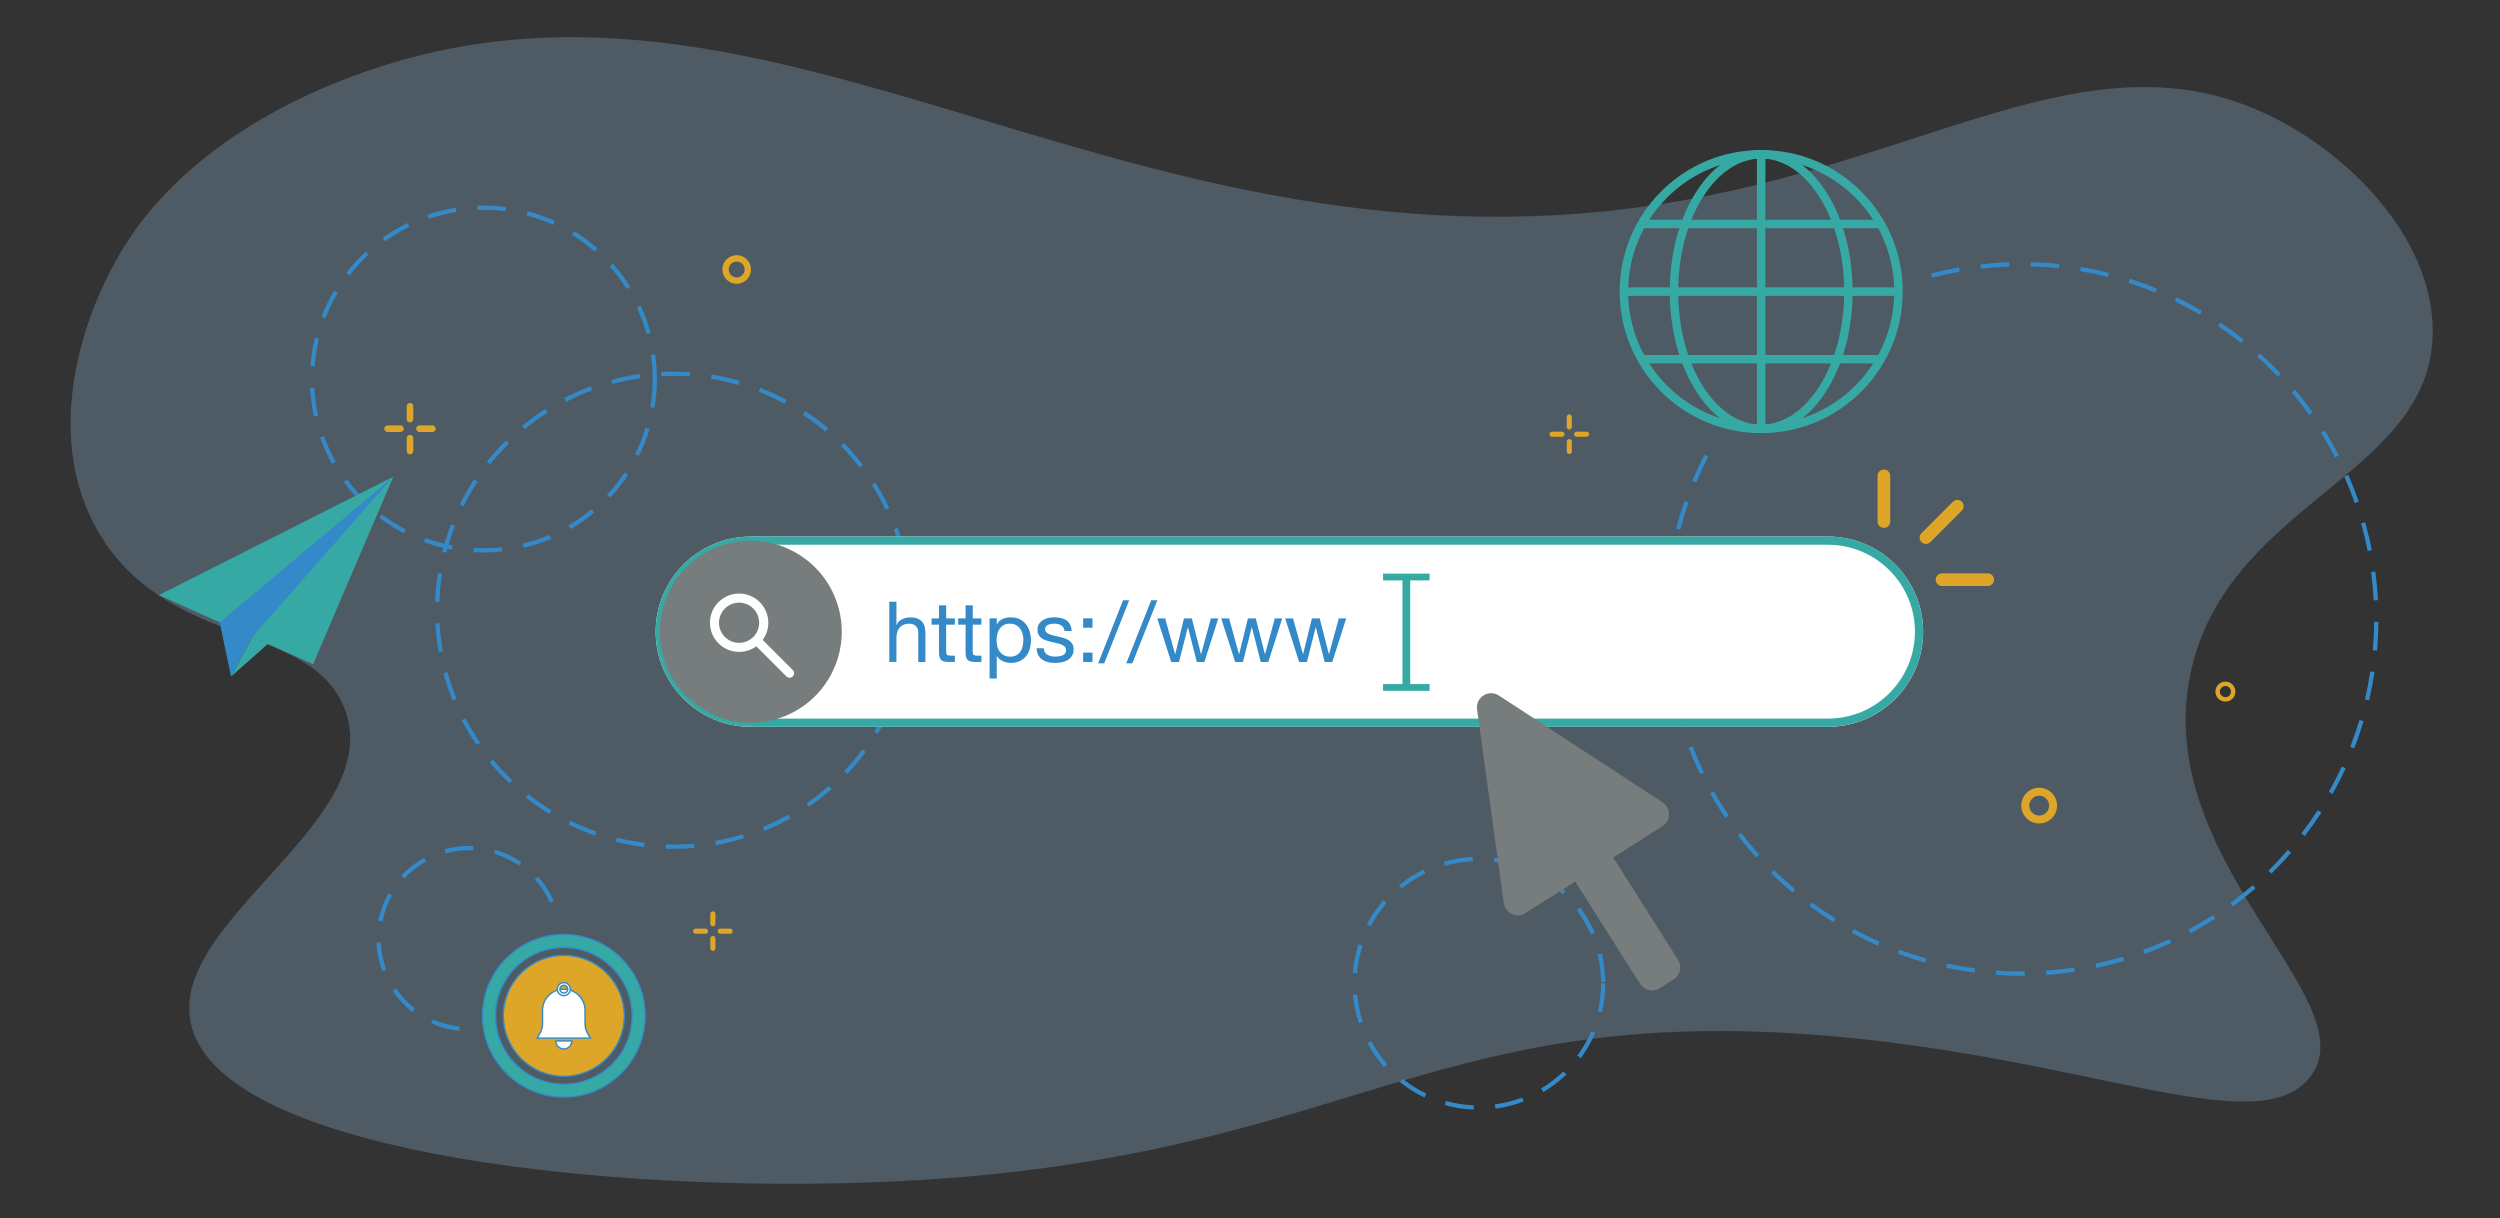 <?xml version="1.0" encoding="UTF-8"?>
<svg width="673px" height="328px" viewBox="0 0 673 328" version="1.1" xmlns="http://www.w3.org/2000/svg" xmlns:xlink="http://www.w3.org/1999/xlink">
    <rect x="0" y="0" width="673" height="328" fill="#333333" stroke="none"/>
    <title>Artboard Copy 4</title>
    <g id="Artboard-Copy-4" stroke="none" stroke-width="1" fill="none" fill-rule="evenodd">
        <g id="Domains" transform="translate(19, 10)" fill-rule="nonzero">
            <g id="Group" opacity="0.25" fill="#9FCEF7">
                <path d="M590.522,20.429 C546.182,0.009 504.922,29.509 442.172,42.399 C286.912,74.309 190.672,-34.561 73.182,11.569 C35.542,26.349 20.272,47.389 15.592,54.549 C2.252,74.949 -8.138,109.399 8.852,135.419 C27.892,164.579 64.842,157.949 73.712,180.679 C85.652,211.269 24.672,238.429 32.652,266.639 C41.972,299.569 138.642,310.459 210.982,308.439 C340.742,304.809 360.422,260.539 468.842,268.509 C541.382,273.839 588.362,297.759 602.682,280.189 C619.602,259.429 558.122,221.019 571.222,168.999 C582.452,124.379 636.532,117.479 635.887,78.489 C635.472,53.629 613.052,30.789 590.522,20.419 L590.522,20.429 Z" id="Path"></path>
            </g>
            <path d="M525.232,252.669 C524.592,252.669 523.952,252.669 523.312,252.649 C521.652,252.619 519.982,252.539 518.322,252.429 L518.402,251.279 C520.032,251.399 521.692,251.469 523.332,251.499 C524.242,251.519 525.152,251.519 526.062,251.509 L526.062,252.669 C525.792,252.669 525.512,252.669 525.222,252.669 L525.232,252.669 Z M531.892,252.439 L531.812,251.289 C534.352,251.119 536.912,250.839 539.422,250.459 L539.592,251.599 C537.052,251.979 534.452,252.269 531.892,252.439 L531.892,252.439 Z M512.552,251.839 C510.002,251.499 507.432,251.059 504.912,250.519 L505.152,249.389 C507.642,249.919 510.172,250.359 512.702,250.689 L512.552,251.839 Z M545.322,250.559 L545.082,249.429 C547.572,248.899 550.062,248.259 552.502,247.529 L552.832,248.639 C550.372,249.379 547.842,250.029 545.322,250.559 L545.322,250.559 Z M499.272,249.129 C496.792,248.439 494.312,247.629 491.892,246.739 L492.292,245.659 C494.682,246.539 497.132,247.329 499.582,248.019 L499.272,249.129 L499.272,249.129 Z M558.342,246.799 L557.942,245.709 C560.322,244.829 562.702,243.849 565.012,242.779 L565.502,243.829 C563.162,244.909 560.762,245.909 558.342,246.799 L558.342,246.799 Z M486.492,244.559 C484.132,243.519 481.792,242.369 479.522,241.149 L480.072,240.129 C482.312,241.339 484.622,242.479 486.952,243.499 L486.482,244.559 L486.492,244.559 Z M570.692,241.239 L570.142,240.219 C572.382,239.009 574.592,237.699 576.732,236.319 L577.362,237.289 C575.202,238.689 572.962,240.019 570.692,241.239 L570.692,241.239 Z M474.492,238.229 C472.312,236.869 470.152,235.399 468.082,233.869 L468.772,232.939 C470.822,234.449 472.952,235.899 475.112,237.249 L474.502,238.229 L474.492,238.229 Z M582.142,233.989 L581.452,233.059 C583.502,231.549 585.512,229.939 587.432,228.269 L588.192,229.139 C586.252,230.829 584.212,232.459 582.142,233.979 L582.142,233.989 Z M463.512,230.269 C461.542,228.619 459.612,226.859 457.772,225.049 L458.582,224.229 C460.392,226.019 462.302,227.749 464.252,229.379 L463.512,230.269 Z M592.462,225.199 L591.652,224.369 C593.472,222.589 595.232,220.709 596.902,218.789 L597.772,219.549 C596.082,221.489 594.302,223.389 592.462,225.199 L592.462,225.199 Z M453.752,220.849 C452.032,218.939 450.362,216.929 448.802,214.889 L449.722,214.189 C451.262,216.209 452.912,218.189 454.612,220.079 L453.752,220.849 Z M601.452,215.049 L600.532,214.349 C602.082,212.329 603.572,210.219 604.952,208.089 L605.922,208.719 C604.522,210.879 603.022,213.009 601.452,215.059 L601.452,215.049 Z M445.412,210.159 C443.972,208.019 442.602,205.799 441.352,203.559 L442.362,202.989 C443.602,205.199 444.952,207.399 446.372,209.509 L445.412,210.159 L445.412,210.159 Z M608.932,203.739 L607.922,203.169 C609.172,200.949 610.342,198.659 611.412,196.349 L612.462,196.829 C611.382,199.169 610.192,201.489 608.932,203.729 L608.932,203.739 Z M438.662,198.419 C437.542,196.099 436.502,193.709 435.572,191.319 L436.652,190.899 C437.572,193.269 438.602,195.629 439.702,197.919 L438.662,198.419 Z M614.752,191.479 L613.672,191.059 C614.592,188.689 615.432,186.249 616.162,183.819 L617.272,184.149 C616.532,186.619 615.692,189.079 614.752,191.479 Z M433.642,185.839 C432.862,183.389 432.172,180.879 431.582,178.369 L432.712,178.109 C433.292,180.589 433.972,183.069 434.742,185.489 L433.642,185.839 L433.642,185.839 Z M618.762,178.529 L617.632,178.269 C618.212,175.799 618.692,173.269 619.072,170.749 L620.212,170.919 C619.832,173.469 619.342,176.029 618.762,178.529 Z M430.442,172.669 C430.012,170.129 429.682,167.549 429.462,164.979 L430.612,164.879 C430.832,167.409 431.152,169.969 431.582,172.479 L430.442,172.669 Z M620.902,165.139 L619.752,165.039 C619.942,162.869 620.062,160.649 620.102,158.459 C620.102,158.099 620.112,157.749 620.122,157.389 L621.282,157.389 C621.282,157.759 621.282,158.119 621.262,158.479 C621.222,160.699 621.102,162.939 620.902,165.139 Z M429.142,159.169 C429.122,158.329 429.112,157.479 429.112,156.629 C429.112,155.989 429.112,155.349 429.132,154.719 C429.152,153.619 429.192,152.509 429.252,151.419 L430.402,151.479 C430.342,152.559 430.302,153.659 430.282,154.739 C430.272,155.369 430.262,155.999 430.262,156.629 C430.262,157.459 430.272,158.309 430.292,159.139 L429.132,159.169 L429.142,159.169 Z M619.992,151.639 C619.862,149.099 619.622,146.529 619.292,144.009 L620.442,143.859 C620.782,146.409 621.022,148.999 621.152,151.579 L620.002,151.639 L619.992,151.639 Z M430.882,145.749 L429.732,145.619 C430.022,143.059 430.422,140.479 430.922,137.959 L432.052,138.179 C431.562,140.669 431.172,143.219 430.882,145.749 Z M618.372,138.349 C617.882,135.849 617.292,133.339 616.602,130.899 L617.712,130.589 C618.402,133.059 619.012,135.599 619.502,138.129 L618.362,138.349 L618.372,138.349 Z M433.332,132.579 L432.212,132.289 C432.862,129.799 433.622,127.299 434.472,124.869 L435.562,125.249 C434.722,127.649 433.972,130.119 433.332,132.579 L433.332,132.579 Z M614.882,125.419 C614.052,123.019 613.102,120.629 612.082,118.299 L613.142,117.829 C614.182,120.179 615.132,122.609 615.982,125.039 L614.892,125.419 L614.882,125.419 Z M437.622,119.889 L436.552,119.439 C437.552,117.069 438.652,114.699 439.842,112.419 L440.872,112.949 C439.702,115.209 438.612,117.539 437.622,119.889 Z M609.592,113.129 C608.422,110.869 607.152,108.629 605.812,106.469 L606.792,105.859 C608.152,108.039 609.442,110.309 610.622,112.599 L609.592,113.129 L609.592,113.129 Z M602.622,101.699 C601.152,99.629 599.572,97.589 597.942,95.639 L598.832,94.899 C600.482,96.869 602.082,98.939 603.572,101.029 L602.632,101.699 L602.622,101.699 Z M594.122,91.349 C592.372,89.499 590.532,87.699 588.632,85.999 L589.402,85.139 C591.312,86.859 593.182,88.679 594.952,90.549 L594.112,91.349 L594.122,91.349 Z M584.252,82.289 C582.262,80.709 580.182,79.179 578.072,77.759 L578.722,76.799 C580.862,78.239 582.962,79.779 584.982,81.379 L584.262,82.279 L584.252,82.289 Z M573.202,74.699 C571.002,73.409 568.732,72.199 566.442,71.089 L566.942,70.049 C569.262,71.169 571.562,72.399 573.782,73.699 L573.192,74.699 L573.202,74.699 Z M561.192,68.749 C558.832,67.779 556.412,66.899 553.992,66.129 L554.342,65.029 C556.792,65.809 559.252,66.699 561.632,67.679 L561.192,68.749 L561.192,68.749 Z M501.082,64.769 L500.792,63.649 C503.282,62.999 505.832,62.439 508.362,61.989 L508.562,63.129 C506.052,63.569 503.542,64.119 501.082,64.769 L501.082,64.769 Z M548.462,64.559 C546.002,63.939 543.472,63.409 540.962,62.989 L541.152,61.849 C543.692,62.269 546.242,62.809 548.742,63.439 L548.462,64.559 L548.462,64.559 Z M514.252,62.309 L514.122,61.159 C516.672,60.869 519.282,60.669 521.852,60.589 L521.892,61.749 C519.342,61.839 516.772,62.029 514.252,62.319 L514.252,62.309 Z M535.282,62.219 C532.762,61.949 530.192,61.789 527.642,61.719 L527.672,60.559 C530.252,60.629 532.852,60.799 535.402,61.069 L535.282,62.219 L535.282,62.219 Z" id="Shape" fill="#348AC8"></path>
            <path d="M377.702,288.709 C375.082,288.599 372.482,288.199 369.972,287.499 L370.282,286.389 C372.702,287.059 375.222,287.459 377.752,287.559 L377.702,288.719 L377.702,288.709 Z M383.572,288.449 L383.422,287.299 C385.932,286.969 388.392,286.349 390.752,285.459 L391.162,286.539 C388.722,287.459 386.172,288.109 383.572,288.449 L383.572,288.449 Z M364.472,285.449 C362.122,284.329 359.892,282.929 357.842,281.289 L358.562,280.389 C360.542,281.969 362.692,283.319 364.962,284.409 L364.462,285.449 L364.472,285.449 Z M396.452,283.999 L395.862,283.009 C398.032,281.719 400.052,280.179 401.872,278.429 L402.672,279.259 C400.782,281.069 398.692,282.659 396.442,283.999 L396.452,283.999 Z M353.592,277.249 C351.862,275.289 350.352,273.129 349.112,270.839 L350.132,270.289 C351.332,272.509 352.782,274.589 354.462,276.489 L353.592,277.259 L353.592,277.249 Z M406.552,274.849 L405.622,274.159 C407.122,272.119 408.382,269.909 409.372,267.599 L410.432,268.049 C409.412,270.449 408.102,272.739 406.552,274.839 L406.552,274.849 Z M346.792,265.439 C345.972,262.969 345.432,260.389 345.202,257.779 L346.352,257.679 C346.582,260.199 347.092,262.689 347.892,265.079 L346.792,265.439 L346.792,265.439 Z M412.262,262.469 L411.132,262.209 C411.702,259.759 411.992,257.239 411.992,254.699 L413.152,254.699 C413.152,257.319 412.852,259.939 412.262,262.469 L412.262,262.469 Z M411.992,254.409 C411.972,251.879 411.662,249.349 411.062,246.909 L412.182,246.639 C412.792,249.169 413.122,251.779 413.142,254.399 L411.982,254.399 L411.992,254.409 Z M346.322,252.009 L345.172,251.919 C345.382,249.309 345.892,246.729 346.692,244.249 L347.792,244.599 C347.022,246.999 346.522,249.489 346.322,252.009 L346.322,252.009 Z M409.252,241.539 C408.242,239.229 406.962,237.039 405.452,235.009 L406.382,234.319 C407.952,236.409 409.272,238.689 410.322,241.079 L409.262,241.539 L409.252,241.539 Z M349.992,239.359 L348.972,238.819 C350.192,236.509 351.682,234.339 353.392,232.369 L354.262,233.129 C352.602,235.039 351.162,237.139 349.992,239.359 L349.992,239.359 Z M401.672,230.769 C399.832,229.039 397.792,227.509 395.622,226.239 L396.202,225.239 C398.462,226.549 400.562,228.129 402.472,229.919 L401.682,230.759 L401.672,230.769 Z M358.342,229.179 L357.612,228.279 C359.642,226.629 361.862,225.209 364.202,224.069 L364.712,225.109 C362.442,226.209 360.302,227.579 358.342,229.179 L358.342,229.179 Z M390.482,223.829 C388.122,222.959 385.642,222.359 383.132,222.049 L383.272,220.899 C385.872,221.219 388.432,221.839 390.882,222.739 L390.482,223.819 L390.482,223.829 Z M370.012,223.079 L369.692,221.969 C372.192,221.249 374.792,220.819 377.412,220.689 L377.472,221.839 C374.942,221.959 372.432,222.379 370.012,223.069 L370.012,223.079 Z" id="Shape" fill="#348AC8"></path>
            <path d="M162.332,218.509 C161.632,218.509 160.912,218.499 160.212,218.479 L160.252,217.319 C162.782,217.399 165.362,217.329 167.882,217.109 L167.982,218.259 C166.112,218.419 164.212,218.509 162.332,218.509 L162.332,218.509 Z M154.402,218.029 C151.832,217.709 149.262,217.239 146.762,216.609 L147.042,215.489 C149.502,216.099 152.022,216.569 154.542,216.879 L154.402,218.029 L154.402,218.029 Z M173.762,217.499 L173.562,216.359 C176.062,215.909 178.562,215.299 180.982,214.559 L181.322,215.669 C178.852,216.429 176.312,217.049 173.772,217.509 L173.762,217.499 Z M141.172,214.949 C138.732,214.099 136.322,213.089 134.002,211.949 L134.512,210.909 C136.792,212.029 139.162,213.019 141.552,213.859 L141.172,214.949 Z M186.802,213.689 L186.362,212.619 C188.702,211.649 191.012,210.529 193.222,209.289 L193.792,210.299 C191.542,211.569 189.192,212.709 186.802,213.689 L186.802,213.689 Z M128.892,209.139 C126.692,207.789 124.542,206.299 122.512,204.689 L123.232,203.779 C125.222,205.359 127.332,206.819 129.492,208.149 L128.892,209.139 L128.892,209.139 Z M198.742,207.219 L198.082,206.269 C200.172,204.829 202.192,203.249 204.092,201.569 L204.862,202.439 C202.922,204.149 200.862,205.759 198.742,207.229 L198.742,207.219 Z M118.112,200.879 C116.242,199.099 114.452,197.189 112.812,195.199 L113.702,194.459 C115.322,196.409 117.072,198.289 118.912,200.039 L118.112,200.879 L118.112,200.879 Z M209.062,198.379 L208.222,197.589 C209.962,195.749 211.612,193.769 213.122,191.729 L214.052,192.419 C212.512,194.499 210.842,196.499 209.062,198.379 Z M109.302,190.539 C107.842,188.409 106.492,186.159 105.302,183.879 L106.332,183.349 C107.502,185.599 108.822,187.799 110.252,189.889 L109.302,190.539 Z M217.302,187.569 L216.312,186.969 C217.632,184.799 218.832,182.519 219.872,180.219 L220.922,180.699 C219.862,183.049 218.642,185.369 217.292,187.579 L217.302,187.569 Z M102.852,178.579 C101.872,176.189 101.032,173.709 100.352,171.219 L101.472,170.919 C102.142,173.369 102.962,175.799 103.922,178.149 L102.852,178.589 L102.852,178.579 Z M223.082,175.269 L221.992,174.889 C222.822,172.489 223.512,170.019 224.042,167.529 L225.172,167.769 C224.632,170.299 223.932,172.819 223.082,175.259 L223.082,175.269 Z M99.082,165.529 C98.632,162.989 98.332,160.389 98.192,157.809 L99.342,157.749 C99.482,160.289 99.772,162.839 100.212,165.329 L99.072,165.529 L99.082,165.529 Z M226.132,162.019 L224.982,161.879 C225.282,159.369 225.442,156.809 225.442,154.259 L226.602,154.259 C226.602,156.849 226.442,159.459 226.142,162.019 L226.132,162.019 Z M225.422,153.029 C225.372,150.489 225.172,147.929 224.822,145.419 L225.972,145.259 C226.332,147.809 226.532,150.419 226.582,152.999 L225.422,153.019 L225.422,153.029 Z M99.292,152.019 L98.132,151.979 C98.222,149.389 98.472,146.789 98.872,144.239 L100.012,144.419 C99.622,146.919 99.372,149.479 99.292,152.019 Z M223.772,139.789 C223.192,137.319 222.452,134.859 221.582,132.479 L222.672,132.079 C223.562,134.499 224.312,137.009 224.902,139.529 L223.772,139.789 L223.772,139.789 Z M101.162,138.809 L100.042,138.529 C100.672,136.019 101.462,133.529 102.402,131.119 L103.482,131.539 C102.562,133.909 101.792,136.359 101.172,138.819 L101.162,138.809 Z M219.362,127.209 C218.272,124.919 217.032,122.669 215.672,120.529 L216.652,119.909 C218.032,122.089 219.302,124.379 220.402,126.709 L219.362,127.209 Z M105.782,126.289 L104.742,125.779 C105.892,123.469 107.192,121.199 108.612,119.039 L109.582,119.669 C108.182,121.789 106.912,124.019 105.782,126.289 Z M212.392,115.839 C210.842,113.829 209.162,111.889 207.382,110.079 L208.212,109.269 C210.022,111.109 211.742,113.089 213.312,115.129 L212.392,115.829 L212.392,115.839 Z M112.942,115.029 L112.042,114.309 C113.652,112.289 115.392,110.339 117.242,108.529 L118.052,109.349 C116.242,111.129 114.532,113.039 112.952,115.029 L112.942,115.029 Z M203.192,106.179 C201.262,104.539 199.202,102.989 197.092,101.589 L197.732,100.619 C199.892,102.039 201.982,103.609 203.952,105.289 L203.202,106.169 L203.192,106.179 Z M122.292,105.519 L121.562,104.629 C123.562,102.989 125.672,101.449 127.852,100.059 L128.472,101.029 C126.332,102.389 124.262,103.899 122.292,105.509 L122.292,105.519 Z M192.172,98.659 C189.932,97.459 187.602,96.379 185.242,95.459 L185.662,94.379 C188.072,95.319 190.442,96.409 192.722,97.639 L192.172,98.659 L192.172,98.659 Z M133.432,98.179 L132.902,97.149 C135.202,95.959 137.592,94.909 140.012,94.009 L140.412,95.089 C138.032,95.969 135.682,97.009 133.432,98.169 L133.432,98.179 Z M179.812,93.629 C177.372,92.929 174.872,92.369 172.362,91.969 L172.542,90.829 C175.092,91.239 177.652,91.809 180.132,92.519 L179.812,93.629 L179.812,93.629 Z M145.862,93.359 L145.562,92.239 C148.052,91.569 150.622,91.039 153.172,90.679 L153.332,91.829 C150.822,92.189 148.302,92.709 145.852,93.369 L145.862,93.359 Z M166.672,91.329 C164.142,91.159 161.562,91.139 159.042,91.269 L158.982,90.119 C161.552,89.989 164.182,90.009 166.752,90.179 L166.672,91.329 Z" id="Shape" fill="#348AC8"></path>
            <path d="M111.152,138.739 L111.142,138.739 C110.242,138.739 109.332,138.709 108.432,138.659 L108.502,137.509 C109.372,137.559 110.262,137.589 111.142,137.589 L111.152,137.589 C112.802,137.589 114.462,137.499 116.102,137.319 L116.222,138.469 C114.552,138.649 112.842,138.739 111.152,138.739 L111.152,138.739 Z M102.622,137.969 C100.072,137.499 97.542,136.809 95.102,135.919 L95.502,134.829 C97.872,135.699 100.342,136.369 102.832,136.829 L102.622,137.969 L102.622,137.969 Z M121.982,137.479 L121.712,136.359 C124.172,135.779 126.602,134.979 128.932,133.989 L129.382,135.049 C126.992,136.069 124.502,136.879 121.972,137.479 L121.982,137.479 Z M89.742,133.569 C87.442,132.379 85.212,130.989 83.132,129.429 L83.822,128.499 C85.852,130.019 88.022,131.379 90.262,132.539 L89.732,133.569 L89.742,133.569 Z M134.612,132.429 L134.032,131.429 C136.212,130.159 138.312,128.689 140.262,127.069 L141.002,127.959 C139.002,129.619 136.862,131.129 134.622,132.429 L134.612,132.429 Z M78.682,125.629 C76.812,123.829 75.092,121.849 73.542,119.769 L74.472,119.079 C75.972,121.109 77.662,123.039 79.482,124.799 L78.682,125.629 L78.682,125.629 Z M145.252,123.939 L144.412,123.149 C146.142,121.299 147.732,119.289 149.132,117.189 L150.092,117.829 C148.662,119.989 147.032,122.049 145.262,123.949 L145.252,123.939 Z M70.372,114.859 C69.102,112.599 68.012,110.209 67.142,107.769 L68.232,107.379 C69.082,109.759 70.142,112.089 71.382,114.289 L70.372,114.859 Z M153.002,112.759 L151.962,112.249 C153.092,109.979 154.032,107.599 154.752,105.179 L155.862,105.509 C155.112,107.999 154.152,110.439 152.992,112.759 L153.002,112.759 Z M65.522,102.149 C64.962,99.619 64.612,97.019 64.482,94.429 L65.632,94.369 C65.762,96.909 66.102,99.439 66.642,101.899 L65.512,102.149 L65.522,102.149 Z M157.192,99.809 L156.052,99.619 C156.472,97.139 156.682,94.589 156.682,92.039 C156.682,89.859 156.522,87.659 156.222,85.519 L157.362,85.359 C157.672,87.559 157.832,89.799 157.842,92.039 C157.842,94.649 157.622,97.259 157.202,99.809 L157.192,99.809 Z M65.702,88.659 L64.552,88.579 C64.742,85.979 65.152,83.389 65.772,80.879 L66.892,81.159 C66.292,83.609 65.892,86.139 65.702,88.669 L65.702,88.659 Z M155.052,79.939 C154.382,77.499 153.502,75.099 152.432,72.809 L153.482,72.319 C154.582,74.669 155.482,77.129 156.172,79.639 L155.052,79.949 L155.052,79.939 Z M68.592,75.709 L67.512,75.299 C68.442,72.879 69.582,70.519 70.912,68.279 L71.902,68.869 C70.612,71.049 69.492,73.349 68.592,75.709 L68.592,75.709 Z M149.692,67.809 C148.342,65.669 146.802,63.629 145.122,61.739 L145.982,60.969 C147.712,62.909 149.292,64.999 150.672,67.199 L149.692,67.819 L149.692,67.809 Z M75.112,64.149 L74.202,63.439 C75.792,61.389 77.562,59.459 79.472,57.699 L80.252,58.549 C78.392,60.269 76.662,62.149 75.112,64.149 Z M141.062,57.719 C139.152,56.049 137.092,54.539 134.942,53.209 L135.552,52.219 C137.762,53.579 139.872,55.129 141.832,56.839 L141.072,57.709 L141.062,57.719 Z M84.682,54.949 L84.012,54.009 C86.122,52.499 88.382,51.159 90.712,50.029 L91.222,51.069 C88.952,52.179 86.752,53.479 84.692,54.959 L84.682,54.949 Z M129.902,50.529 C127.592,49.479 125.182,48.629 122.732,47.979 L123.022,46.859 C125.532,47.519 128.002,48.399 130.372,49.469 L129.892,50.519 L129.902,50.529 Z M96.492,48.889 L96.122,47.789 C98.572,46.959 101.122,46.329 103.692,45.919 L103.872,47.059 C101.372,47.459 98.892,48.079 96.492,48.889 L96.492,48.889 Z M117.142,46.879 C115.162,46.619 113.132,46.489 111.122,46.489 C110.592,46.489 110.062,46.489 109.542,46.519 L109.502,45.359 C110.032,45.339 110.572,45.329 111.122,45.329 C113.182,45.329 115.262,45.469 117.292,45.729 L117.142,46.879 L117.142,46.879 Z" id="Shape" fill="#348AC8"></path>
            <g id="Group" transform="translate(84.442, 98.479)" fill="#DDA628">
                <path d="M0.89,6.03 L4.36,6.03 C4.85,6.03 5.25,6.43 5.25,6.92 L5.25,6.92 C5.25,7.41 4.85,7.81 4.36,7.81 L0.89,7.81 C0.4,7.81 1.42108547e-14,7.41 1.42108547e-14,6.92 C1.42108547e-14,6.67 0.1,6.45 0.26,6.29 C0.42,6.13 0.64,6.03 0.89,6.03 Z" id="Path"></path>
                <path d="M13.85,6.91 C13.85,7.16 13.75,7.39 13.59,7.56 C13.43,7.72 13.21,7.82 12.96,7.82 L9.49,7.82 C9,7.82 8.6,7.42 8.6,6.93 L8.6,6.93 C8.6,6.44 9,6.04 9.49,6.04 L12.94,6.04 C13.43,6.04 13.85,6.43 13.85,6.92 L13.85,6.91 Z" id="Path"></path>
                <path d="M7.82,0.89 L7.82,4.36 C7.82,4.85 7.42,5.25 6.93,5.25 L6.93,5.25 C6.44,5.25 6.04,4.85 6.04,4.36 L6.04,0.89 C6.04,0.4 6.44,0 6.93,0 C7.18,0 7.4,0.1 7.56,0.26 C7.72,0.42 7.82,0.64 7.82,0.89 Z" id="Path"></path>
                <path d="M6.93,8.59 L6.93,8.59 C7.42,8.59 7.82,8.99 7.82,9.48 L7.82,12.95 C7.82,13.44 7.42,13.84 6.93,13.84 C6.68,13.84 6.46,13.74 6.3,13.58 C6.14,13.42 6.04,13.2 6.04,12.95 L6.04,9.48 C6.04,8.99 6.44,8.59 6.93,8.59 L6.93,8.59 Z" id="Path"></path>
            </g>
            <path d="M179.312,58.699 C177.182,58.699 175.462,60.419 175.462,62.549 C175.462,64.679 177.182,66.399 179.312,66.399 C181.442,66.399 183.162,64.679 183.162,62.549 C183.162,60.419 181.442,58.699 179.312,58.699 Z M179.312,64.689 C178.132,64.689 177.172,63.729 177.172,62.549 C177.172,61.369 178.132,60.409 179.312,60.409 C180.492,60.409 181.452,61.369 181.452,62.549 C181.452,63.729 180.492,64.689 179.312,64.689 Z" id="Shape" fill="#DDA628"></path>
            <path d="M580.082,173.489 C578.592,173.489 577.392,174.699 577.392,176.179 C577.392,177.659 578.602,178.869 580.082,178.869 C581.562,178.869 582.772,177.659 582.772,176.179 C582.772,174.699 581.562,173.489 580.082,173.489 Z M580.082,177.679 C579.252,177.679 578.582,177.009 578.582,176.179 C578.582,175.349 579.252,174.679 580.082,174.679 C580.912,174.679 581.582,175.349 581.582,176.179 C581.582,177.009 580.912,177.679 580.082,177.679 Z" id="Shape" fill="#DDA628"></path>
            <path d="M529.952,202.059 C527.292,202.059 525.142,204.209 525.142,206.869 C525.142,209.529 527.292,211.679 529.952,211.679 C532.612,211.679 534.762,209.529 534.762,206.869 C534.762,204.209 532.612,202.059 529.952,202.059 Z M529.952,209.549 C528.472,209.549 527.282,208.349 527.282,206.879 C527.282,205.409 528.482,204.209 529.952,204.209 C531.422,204.209 532.622,205.409 532.622,206.879 C532.622,208.349 531.422,209.549 529.952,209.549 Z" id="Shape" fill="#DDA628"></path>
            <g id="Group" transform="translate(167.572, 235.329)" fill="#DDA628">
                <path d="M0.69,4.65 L3.36,4.65 C3.74,4.65 4.05,4.96 4.05,5.34 L4.05,5.34 C4.05,5.72 3.74,6.03 3.36,6.03 L0.69,6.03 C0.31,6.03 0,5.72 0,5.34 C0,5.15 0.08,4.98 0.2,4.85 C0.32,4.73 0.5,4.65 0.69,4.65 Z" id="Path"></path>
                <path d="M10.67,5.33 C10.67,5.52 10.6,5.7 10.47,5.83 C10.35,5.95 10.17,6.03 9.98,6.03 L7.31,6.03 C6.93,6.03 6.62,5.72 6.62,5.34 L6.62,5.34 C6.62,4.96 6.93,4.65 7.31,4.65 L9.97,4.65 C10.35,4.65 10.67,4.95 10.67,5.33 Z" id="Path"></path>
                <path d="M6.02,0.69 L6.02,3.36 C6.02,3.74 5.71,4.05 5.33,4.05 L5.33,4.05 C4.95,4.05 4.64,3.74 4.64,3.36 L4.64,0.69 C4.64,0.31 4.95,-5.68434189e-14 5.33,-5.68434189e-14 C5.52,-5.68434189e-14 5.69,0.08 5.82,0.2 C5.94,0.32 6.02,0.5 6.02,0.69 Z" id="Path"></path>
                <path d="M5.34,6.62 L5.34,6.62 C5.72,6.62 6.03,6.93 6.03,7.31 L6.03,9.98 C6.03,10.36 5.72,10.67 5.34,10.67 C5.15,10.67 4.98,10.59 4.85,10.47 C4.73,10.35 4.65,10.17 4.65,9.98 L4.65,7.31 C4.65,6.93 4.96,6.62 5.34,6.62 Z" id="Path"></path>
            </g>
            <g id="Group" transform="translate(398.122, 101.559)" fill="#DDA628">
                <path d="M0.69,4.65 L3.36,4.65 C3.74,4.65 4.05,4.96 4.05,5.34 L4.05,5.34 C4.05,5.72 3.74,6.03 3.36,6.03 L0.69,6.03 C0.31,6.03 -5.68434189e-14,5.72 -5.68434189e-14,5.34 C-5.68434189e-14,5.15 0.08,4.98 0.2,4.85 C0.32,4.73 0.5,4.65 0.69,4.65 Z" id="Path"></path>
                <path d="M10.67,5.33 C10.67,5.52 10.6,5.7 10.47,5.83 C10.35,5.95 10.17,6.03 9.98,6.03 L7.31,6.03 C6.93,6.03 6.62,5.72 6.62,5.34 L6.62,5.34 C6.62,4.96 6.93,4.65 7.31,4.65 L9.97,4.65 C10.35,4.65 10.67,4.95 10.67,5.33 L10.67,5.33 Z" id="Path"></path>
                <path d="M6.02,0.69 L6.02,3.36 C6.02,3.74 5.71,4.05 5.33,4.05 L5.33,4.05 C4.95,4.05 4.64,3.74 4.64,3.36 L4.64,0.69 C4.64,0.31 4.95,0 5.33,0 C5.52,0 5.69,0.08 5.82,0.2 C5.94,0.32 6.02,0.5 6.02,0.69 Z" id="Path"></path>
                <path d="M5.34,6.63 L5.34,6.63 C5.72,6.63 6.03,6.94 6.03,7.32 L6.03,9.99 C6.03,10.37 5.72,10.68 5.34,10.68 C5.15,10.68 4.98,10.6 4.85,10.48 C4.73,10.36 4.65,10.18 4.65,9.99 L4.65,7.32 C4.65,6.94 4.96,6.63 5.34,6.63 L5.34,6.63 Z" id="Path"></path>
            </g>
            <g id="Group" transform="translate(157.502, 134.439)" fill="#FFFFFF">
                <path d="M315.6,2.21 L25.61,2.21 C12.71,2.21 2.21,12.71 2.21,25.61 C2.21,38.51 12.71,49.01 25.61,49.01 L315.6,49.01 C328.5,49.01 339,38.51 339,25.61 C339,12.71 328.5,2.21 315.6,2.21 Z" id="Path"></path>
                <path d="M315.6,0 L25.61,0 C11.49,0 -5.68434189e-14,11.49 -5.68434189e-14,25.61 C-5.68434189e-14,39.73 11.49,51.22 25.61,51.22 L315.6,51.22 C329.72,51.22 341.21,39.73 341.21,25.61 C341.21,11.49 329.72,0 315.6,0 L315.6,0 Z" id="Path"></path>
            </g>
            <g id="Group" transform="translate(152.553, 129.524)">
                <path d="M320.548,56.125 L30.558,56.125 C16.438,56.125 4.948,44.635 4.948,30.515 C4.948,16.395 16.438,4.905 30.558,4.905 L320.548,4.905 C334.668,4.905 346.158,16.395 346.158,30.515 C346.158,44.635 334.668,56.125 320.548,56.125 L320.548,56.125 Z M30.558,7.125 C17.658,7.125 7.158,17.625 7.158,30.525 C7.158,43.425 17.658,53.925 30.558,53.925 L320.548,53.925 C333.448,53.925 343.948,43.425 343.948,30.525 C343.948,17.625 333.448,7.125 320.548,7.125 L30.558,7.125 Z" id="Shape" fill="#37A9A4"></path>
                <circle id="Oval" fill="#777C7C" transform="translate(30.547, 30.547) rotate(-16.84) translate(-30.547, -30.547) " cx="30.547" cy="30.547" r="24.5"></circle>
                <path d="M41.868,40.845 L33.768,32.745 C36.038,29.635 35.728,25.325 32.968,22.565 C31.488,21.085 29.518,20.265 27.418,20.265 C25.318,20.265 23.348,21.085 21.868,22.565 C20.388,24.045 19.568,26.015 19.568,28.115 C19.568,30.215 20.388,32.185 21.868,33.665 C23.348,35.145 25.318,35.965 27.418,35.965 C29.078,35.965 30.708,35.435 32.038,34.465 L40.138,42.565 C40.368,42.795 40.678,42.925 41.008,42.925 C41.338,42.925 41.638,42.795 41.868,42.565 C42.098,42.335 42.228,42.025 42.228,41.705 C42.228,41.385 42.098,41.075 41.868,40.845 Z M31.238,31.945 C29.128,34.055 25.698,34.055 23.588,31.945 C21.478,29.835 21.478,26.405 23.588,24.295 C24.608,23.275 25.968,22.715 27.408,22.715 C28.848,22.715 30.218,23.275 31.228,24.295 C33.338,26.405 33.338,29.835 31.228,31.945 L31.238,31.945 Z" id="Shape" fill="#FFFFFF"></path>
            </g>
            <g id="Group" transform="translate(417.012, 30.389)" fill="#37A9A4">
                <path d="M38.1,76.2 C27.93,76.2 18.36,72.24 11.16,65.04 C3.97,57.85 5.68434189e-14,48.28 5.68434189e-14,38.1 C5.68434189e-14,27.92 3.96,18.36 11.16,11.16 C18.35,3.97 27.92,0 38.1,0 C48.28,0 57.84,3.96 65.04,11.16 C72.23,18.35 76.2,27.92 76.2,38.1 C76.2,48.28 72.24,57.84 65.04,65.04 C57.85,72.23 48.28,76.2 38.1,76.2 Z M38.1,2.3 C28.53,2.3 19.54,6.03 12.78,12.79 C6.02,19.55 2.29,28.55 2.29,38.11 C2.29,47.67 6.02,56.67 12.78,63.43 C19.54,70.19 28.54,73.92 38.1,73.92 C47.66,73.92 56.66,70.19 63.42,63.43 C70.18,56.67 73.91,47.67 73.91,38.11 C73.91,28.55 70.18,19.55 63.42,12.79 C56.66,6.03 47.66,2.3 38.1,2.3 Z" id="Shape"></path>
                <rect id="Rectangle" x="36.96" y="1.16" width="2.28" height="73.9"></rect>
                <path d="M38.1,76.2 C31.42,76.2 25.19,72.17 20.54,64.85 C15.99,57.69 13.49,48.19 13.49,38.11 C13.49,28.03 16,18.53 20.54,11.37 C25.19,4.05 31.43,0.02 38.1,0.02 C44.77,0.02 51.01,4.05 55.66,11.37 C60.21,18.53 62.71,28.03 62.71,38.11 C62.71,48.19 60.2,57.69 55.66,64.85 C51.01,72.17 44.77,76.2 38.1,76.2 Z M38.1,2.3 C32.23,2.3 26.68,5.96 22.46,12.59 C18.14,19.39 15.76,28.45 15.76,38.11 C15.76,47.77 18.14,56.83 22.46,63.63 C26.68,70.27 32.23,73.92 38.1,73.92 C43.97,73.92 49.52,70.26 53.74,63.63 C58.06,56.83 60.44,47.77 60.44,38.11 C60.44,28.45 58.06,19.39 53.74,12.59 C49.52,5.95 43.97,2.3 38.1,2.3 L38.1,2.3 Z" id="Shape"></path>
                <rect id="Rectangle" x="1.15" y="36.97" width="73.9" height="2.28"></rect>
                <rect id="Rectangle" x="5.92" y="18.77" width="64.54" height="2.28"></rect>
                <rect id="Rectangle" x="5.83" y="55.17" width="64.54" height="2.28"></rect>
            </g>
            <path d="M104.652,267.519 C102.022,267.239 99.472,266.549 97.062,265.469 L97.542,264.419 C99.832,265.449 102.272,266.109 104.772,266.379 L104.652,267.529 L104.652,267.519 Z M92.002,262.419 C89.922,260.799 88.112,258.869 86.632,256.689 L87.592,256.039 C89.002,258.119 90.732,259.959 92.722,261.509 L92.012,262.419 L92.002,262.419 Z M83.912,251.449 C82.992,248.989 82.462,246.389 82.352,243.749 L83.512,243.699 C83.612,246.219 84.112,248.689 84.992,251.039 L83.912,251.449 L83.912,251.449 Z M83.942,238.089 L82.812,237.869 C83.322,235.279 84.232,232.799 85.532,230.499 L86.542,231.069 C85.312,233.269 84.432,235.629 83.952,238.099 L83.942,238.089 Z M129.062,233.029 C128.042,230.729 126.662,228.619 124.972,226.749 L125.832,225.969 C127.602,227.929 129.052,230.149 130.122,232.559 L129.062,233.029 Z M89.852,226.509 L89.002,225.719 C90.802,223.779 92.882,222.149 95.182,220.869 L95.742,221.879 C93.542,223.099 91.562,224.659 89.842,226.509 L89.852,226.509 Z M120.732,223.039 C118.652,221.619 116.372,220.539 113.962,219.839 L114.282,218.729 C116.812,219.469 119.202,220.599 121.382,222.089 L120.732,223.039 L120.732,223.039 Z M100.952,219.749 L100.642,218.629 C103.162,217.929 105.792,217.639 108.452,217.759 L108.402,218.909 C108.042,218.889 107.672,218.889 107.302,218.889 C105.142,218.889 103.012,219.179 100.952,219.749 Z" id="Shape" fill="#348AC8"></path>
            <g id="Group" transform="translate(116.302, 246.979)">
                <path d="M32.77,16.47 C32.77,25.47 25.48,32.76 16.48,32.76 C7.48,32.76 0.19,25.47 0.19,16.47 C0.19,7.47 7.48,0.18 16.48,0.18 C25.48,0.18 32.77,7.47 32.77,16.47 Z" id="Path" fill="#DDA628"></path>
                <path d="M16.48,32.96 C7.39,32.96 0,25.57 0,16.48 C0,7.39 7.39,0 16.48,0 C25.57,0 32.96,7.39 32.96,16.48 C32.96,25.57 25.57,32.96 16.48,32.96 Z M16.48,0.38 C7.6,0.38 0.38,7.6 0.38,16.48 C0.38,25.36 7.6,32.58 16.48,32.58 C25.36,32.58 32.58,25.36 32.58,16.48 C32.58,7.6 25.36,0.38 16.48,0.38 Z" id="Shape" fill="#348AC8"></path>
            </g>
            <g id="Group" transform="translate(110.712, 241.379)">
                <path d="M37.53,6.61 C33.39,2.47 27.9,0.2 22.07,0.2 C16.24,0.2 10.75,2.48 6.61,6.61 C2.47,10.75 0.2,16.24 0.2,22.07 C0.2,27.9 2.48,33.39 6.61,37.53 C10.75,41.67 16.24,43.94 22.07,43.94 C22.78,43.94 23.49,43.91 24.18,43.84 C35.25,42.77 43.94,33.41 43.94,22.07 C43.94,16.24 41.66,10.75 37.53,6.61 Z M40.47,22.07 C40.47,31.61 33.16,39.48 23.85,40.38 C23.27,40.44 22.67,40.47 22.07,40.47 C17.16,40.47 12.55,38.55 9.07,35.08 C5.59,31.6 3.68,26.98 3.68,22.08 C3.68,17.17 5.6,12.56 9.07,9.08 C12.12,6.03 16.05,4.18 20.28,3.77 C20.87,3.71 21.47,3.68 22.07,3.68 C32.21,3.68 40.47,11.93 40.47,22.08 L40.47,22.07 Z" id="Shape" fill="#37A9A4"></path>
                <path d="M22.07,44.14 C16.18,44.14 10.65,41.84 6.47,37.67 C2.3,33.5 0,27.96 0,22.07 C0,16.18 2.3,10.65 6.47,6.47 C10.64,2.3 16.18,0 22.07,0 C27.96,0 33.49,2.3 37.67,6.47 L37.67,6.47 C37.67,6.47 37.67,6.47 37.67,6.47 C41.84,10.64 44.14,16.18 44.14,22.07 C44.14,27.58 42.09,32.86 38.36,36.94 C34.66,40.99 29.63,43.51 24.2,44.03 C23.5,44.1 22.78,44.13 22.07,44.13 L22.07,44.14 Z M22.07,0.39 C16.29,0.39 10.85,2.65 6.75,6.75 C2.65,10.85 0.39,16.29 0.39,22.07 C0.39,27.85 2.65,33.29 6.75,37.39 C10.85,41.49 16.29,43.75 22.07,43.75 C22.77,43.75 23.47,43.72 24.17,43.65 C29.5,43.14 34.44,40.66 38.08,36.68 C41.74,32.67 43.76,27.48 43.76,22.07 C43.76,16.29 41.5,10.85 37.4,6.75 L37.4,6.75 C33.3,2.65 27.86,0.39 22.08,0.39 L22.07,0.39 Z M22.07,40.66 C17.11,40.66 12.45,38.72 8.93,35.21 C5.41,31.7 3.48,27.03 3.48,22.07 C3.48,17.11 5.42,12.45 8.93,8.93 C12.02,5.84 15.94,3.98 20.26,3.57 C20.85,3.51 21.46,3.48 22.07,3.48 C32.32,3.48 40.66,11.82 40.66,22.07 C40.66,31.7 33.44,39.65 23.87,40.57 C23.28,40.63 22.67,40.66 22.07,40.66 Z M22.07,3.87 C21.48,3.87 20.88,3.9 20.3,3.96 C16.07,4.37 12.24,6.18 9.21,9.21 C5.77,12.65 3.87,17.22 3.87,22.08 C3.87,26.94 5.77,31.5 9.21,34.95 C12.65,38.39 17.22,40.29 22.08,40.29 C22.67,40.29 23.26,40.26 23.84,40.21 C33.21,39.31 40.28,31.52 40.28,22.09 C40.28,12.05 32.11,3.89 22.08,3.89 L22.07,3.87 Z" id="Shape" fill="#348AC8"></path>
            </g>
            <g id="Group" transform="translate(125.262, 254.329)">
                <g transform="translate(0, 1.76)">
                    <path d="M13.24,9.28 L13.24,5.92 C13.24,2.76 10.68,0.2 7.52,0.2 L7.52,0.2 C4.36,0.2 1.8,2.76 1.8,5.92 L1.8,9.28 C1.8,11.11 1.3,11.81 0.35,13.37 L14.7,13.37 C13.75,11.81 13.25,11.11 13.25,9.28 L13.24,9.28 Z" id="Path" fill="#FFFFFF"></path>
                    <path d="M15.03,13.56 L0,13.56 L0.35,12.98 C1.18,11.62 1.6,10.94 1.6,9.28 L1.6,5.92 C1.6,2.66 4.25,0 7.52,0 C10.79,0 13.44,2.65 13.44,5.92 L13.44,9.28 C13.44,10.94 13.86,11.62 14.69,12.98 L15.04,13.56 L15.03,13.56 Z M0.68,13.17 L14.34,13.17 C13.5,11.79 13.04,11.04 13.04,9.27 L13.04,5.91 C13.04,2.86 10.56,0.38 7.51,0.38 C4.46,0.38 1.98,2.86 1.98,5.91 L1.98,9.27 C1.98,11.03 1.52,11.79 0.68,13.17 L0.68,13.17 Z" id="Shape" fill="#348AC8"></path>
                </g>
                <g transform="translate(5.17, 15.7)">
                    <path d="M2.35,2.35 L2.35,2.35 C1.16,2.35 0.19,1.38 0.19,0.19 L4.51,0.19 C4.51,1.38 3.54,2.35 2.35,2.35 Z" id="Path" fill="#FFFFFF"></path>
                    <path d="M2.35,2.54 C1.05,2.54 0,1.48 0,0.19 L0,-5.68434189e-14 L4.71,-5.68434189e-14 L4.71,0.19 C4.71,1.49 3.65,2.54 2.36,2.54 L2.35,2.54 Z M0.39,0.38 C0.49,1.37 1.33,2.16 2.35,2.16 C3.37,2.16 4.21,1.38 4.31,0.38 L0.39,0.38 L0.39,0.38 Z" id="Shape" fill="#348AC8"></path>
                </g>
                <g transform="translate(5.57, 0)" id="Shape">
                    <path d="M1.95,0.2 C0.98,0.2 0.2,0.98 0.2,1.95 C0.2,2.92 0.98,3.7 1.95,3.7 C2.92,3.7 3.7,2.92 3.7,1.95 C3.7,0.98 2.92,0.2 1.95,0.2 Z M1.95,3.01 C1.37,3.01 0.9,2.54 0.9,1.96 C0.9,1.38 1.37,0.91 1.95,0.91 C2.53,0.91 3,1.38 3,1.96 C3,2.54 2.53,3.01 1.95,3.01 Z" fill="#FFFFFF"></path>
                    <path d="M1.95,3.9 C0.88,3.9 0,3.03 0,1.95 C0,0.87 0.87,0 1.95,0 C3.03,0 3.9,0.87 3.9,1.95 C3.9,3.03 3.03,3.9 1.95,3.9 Z M1.95,0.39 C1.09,0.39 0.39,1.09 0.39,1.95 C0.39,2.81 1.09,3.51 1.95,3.51 C2.81,3.51 3.51,2.81 3.51,1.95 C3.51,1.09 2.81,0.39 1.95,0.39 Z M1.95,3.2 C1.26,3.2 0.7,2.64 0.7,1.95 C0.7,1.26 1.26,0.7 1.95,0.7 C2.64,0.7 3.2,1.26 3.2,1.95 C3.2,2.64 2.64,3.2 1.95,3.2 Z M1.95,1.09 C1.48,1.09 1.09,1.48 1.09,1.95 C1.09,2.42 1.48,2.81 1.95,2.81 C2.42,2.81 2.81,2.42 2.81,1.95 C2.81,1.48 2.42,1.09 1.95,1.09 Z" fill="#348AC8"></path>
                </g>
            </g>
            <g id="Group" transform="translate(23.772, 118.319)">
                <polyline id="Path" fill="#37A9A4" points="25.17 43.16 41.52 50.48 63.11 2.84217094e-14 1.42108547e-14 31.88 16.38 39.22"></polyline>
                <polygon id="Path" fill="#348AC8" points="25.17 43.16 63.11 2.84217094e-14 16.38 39.22 19.42 53.8"></polygon>
                <polygon id="Path" fill="#37A9A4" points="19.42 53.8 29.34 45.02 25.17 43.16"></polygon>
            </g>
            <g id="Group" transform="translate(220.392, 151.599)" fill="#348AC8">
                <path d="M1.93,0.39 L1.93,6.59 L1.98,6.59 C2.13,6.23 2.34,5.92 2.62,5.67 C2.9,5.42 3.2,5.22 3.54,5.06 C3.88,4.9 4.24,4.78 4.61,4.71 C4.98,4.63 5.34,4.6 5.69,4.6 C6.46,4.6 7.11,4.71 7.62,4.92 C8.13,5.13 8.55,5.43 8.87,5.81 C9.19,6.19 9.41,6.64 9.54,7.16 C9.67,7.68 9.73,8.26 9.73,8.9 L9.73,16.62 L7.8,16.62 L7.8,8.67 C7.8,7.94 7.59,7.37 7.16,6.94 C6.74,6.52 6.15,6.3 5.41,6.3 C4.82,6.3 4.31,6.39 3.88,6.57 C3.45,6.75 3.09,7.01 2.8,7.34 C2.51,7.67 2.3,8.06 2.15,8.51 C2.01,8.96 1.93,9.45 1.93,9.97 L1.93,16.6 L0,16.6 L0,0.38 L1.93,0.38 L1.93,0.39 Z" id="Path"></path>
                <path d="M17.65,4.86 L17.65,6.56 L15.31,6.56 L15.31,13.85 C15.31,14.08 15.33,14.26 15.37,14.4 C15.41,14.54 15.48,14.64 15.59,14.72 C15.7,14.8 15.84,14.84 16.03,14.87 C16.22,14.89 16.47,14.9 16.77,14.9 L17.66,14.9 L17.66,16.6 L16.18,16.6 C15.68,16.6 15.25,16.57 14.9,16.5 C14.54,16.43 14.26,16.31 14.04,16.13 C13.82,15.95 13.66,15.69 13.55,15.36 C13.44,15.03 13.39,14.59 13.39,14.04 L13.39,6.57 L11.39,6.57 L11.39,4.87 L13.39,4.87 L13.39,1.35 L15.32,1.35 L15.32,4.87 L17.66,4.87 L17.65,4.86 Z" id="Path"></path>
                <path d="M24.8,4.86 L24.8,6.56 L22.46,6.56 L22.46,13.85 C22.46,14.08 22.48,14.26 22.52,14.4 C22.56,14.54 22.63,14.64 22.74,14.72 C22.85,14.8 22.99,14.84 23.18,14.87 C23.37,14.89 23.62,14.9 23.92,14.9 L24.81,14.9 L24.81,16.6 L23.33,16.6 C22.83,16.6 22.4,16.57 22.05,16.5 C21.69,16.43 21.41,16.31 21.19,16.13 C20.97,15.95 20.81,15.69 20.7,15.36 C20.59,15.03 20.54,14.59 20.54,14.04 L20.54,6.57 L18.54,6.57 L18.54,4.87 L20.54,4.87 L20.54,1.35 L22.47,1.35 L22.47,4.87 L24.81,4.87 L24.8,4.86 Z" id="Path"></path>
                <path d="M28.94,4.86 L28.94,6.45 L28.99,6.45 C29.31,5.8 29.81,5.33 30.49,5.03 C31.17,4.73 31.92,4.59 32.74,4.59 C33.65,4.59 34.44,4.76 35.11,5.09 C35.78,5.42 36.34,5.87 36.79,6.44 C37.24,7.01 37.57,7.66 37.8,8.4 C38.03,9.14 38.14,9.93 38.14,10.76 C38.14,11.59 38.03,12.38 37.81,13.12 C37.59,13.86 37.26,14.51 36.81,15.06 C36.36,15.61 35.8,16.05 35.13,16.37 C34.46,16.69 33.67,16.85 32.78,16.85 C32.49,16.85 32.17,16.82 31.81,16.76 C31.45,16.7 31.1,16.6 30.75,16.46 C30.4,16.32 30.07,16.14 29.76,15.9 C29.45,15.67 29.19,15.37 28.98,15.03 L28.93,15.03 L28.93,21.07 L27,21.07 L27,4.85 L28.93,4.85 L28.94,4.86 Z M35.88,9.03 C35.74,8.51 35.52,8.04 35.22,7.63 C34.92,7.22 34.55,6.9 34.08,6.65 C33.62,6.41 33.08,6.29 32.46,6.29 C31.81,6.29 31.26,6.42 30.8,6.68 C30.35,6.94 29.97,7.27 29.69,7.69 C29.4,8.11 29.19,8.58 29.07,9.11 C28.94,9.64 28.88,10.18 28.88,10.72 C28.88,11.3 28.95,11.85 29.08,12.39 C29.22,12.93 29.43,13.4 29.73,13.81 C30.03,14.22 30.41,14.55 30.88,14.8 C31.35,15.05 31.92,15.17 32.58,15.17 C33.24,15.17 33.8,15.04 34.25,14.78 C34.7,14.52 35.06,14.18 35.33,13.76 C35.6,13.34 35.8,12.85 35.92,12.31 C36.04,11.76 36.1,11.2 36.1,10.63 C36.1,10.08 36.03,9.55 35.88,9.03 L35.88,9.03 Z" id="Shape"></path>
                <path d="M41.88,13.98 C42.06,14.28 42.3,14.51 42.6,14.68 C42.9,14.85 43.23,14.98 43.6,15.05 C43.97,15.13 44.35,15.16 44.75,15.16 C45.05,15.16 45.37,15.14 45.7,15.09 C46.03,15.04 46.34,14.96 46.62,14.84 C46.9,14.72 47.13,14.54 47.31,14.31 C47.49,14.08 47.58,13.78 47.58,13.41 C47.58,12.91 47.39,12.53 47.01,12.27 C46.63,12.01 46.16,11.8 45.59,11.65 C45.02,11.49 44.41,11.35 43.74,11.22 C43.07,11.09 42.46,10.91 41.89,10.67 C41.32,10.44 40.85,10.11 40.47,9.68 C40.09,9.26 39.9,8.67 39.9,7.91 C39.9,7.32 40.03,6.81 40.3,6.39 C40.56,5.97 40.91,5.62 41.32,5.36 C41.74,5.1 42.21,4.9 42.73,4.77 C43.25,4.64 43.77,4.58 44.29,4.58 C44.96,4.58 45.57,4.64 46.13,4.75 C46.69,4.86 47.19,5.06 47.62,5.34 C48.05,5.62 48.4,6 48.65,6.48 C48.91,6.96 49.06,7.55 49.1,8.26 L47.17,8.26 C47.14,7.88 47.04,7.57 46.87,7.32 C46.7,7.07 46.49,6.87 46.23,6.72 C45.97,6.57 45.69,6.46 45.38,6.39 C45.07,6.32 44.76,6.29 44.44,6.29 C44.15,6.29 43.86,6.31 43.57,6.36 C43.28,6.41 43.01,6.48 42.76,6.6 C42.52,6.71 42.32,6.87 42.17,7.05 C42.02,7.24 41.94,7.49 41.94,7.79 C41.94,8.12 42.06,8.4 42.29,8.62 C42.52,8.84 42.82,9.02 43.19,9.17 C43.55,9.31 43.96,9.44 44.42,9.53 C44.87,9.63 45.33,9.73 45.78,9.84 C46.26,9.95 46.74,10.07 47.2,10.23 C47.66,10.38 48.07,10.58 48.43,10.83 C48.79,11.08 49.07,11.39 49.29,11.77 C49.51,12.15 49.62,12.62 49.62,13.18 C49.62,13.89 49.47,14.48 49.18,14.95 C48.88,15.42 48.5,15.8 48.02,16.09 C47.54,16.38 47.01,16.58 46.41,16.69 C45.81,16.8 45.22,16.86 44.63,16.86 C43.98,16.86 43.36,16.79 42.77,16.66 C42.18,16.52 41.66,16.3 41.2,15.99 C40.75,15.68 40.38,15.27 40.11,14.76 C39.84,14.25 39.69,13.64 39.66,12.91 L41.59,12.91 C41.6,13.33 41.7,13.69 41.89,13.99 L41.88,13.98 Z" id="Path"></path>
                <path d="M52.19,7.38 L52.19,4.86 L54.71,4.86 L54.71,7.38 L52.19,7.38 Z M54.71,14.08 L54.71,16.6 L52.19,16.6 L52.19,14.08 L54.71,14.08 Z" id="Shape"></path>
                <polygon id="Path" points="64.59 0 57.87 16.97 56.23 16.97 62.93 0"></polygon>
                <polygon id="Path" points="72.16 0 65.44 16.97 63.8 16.97 70.5 0"></polygon>
                <polygon id="Path" points="82.79 16.61 80.41 7.28 80.36 7.28 78 16.61 75.91 16.61 72.14 4.87 74.27 4.87 76.93 14.48 76.98 14.48 79.34 4.87 81.45 4.87 83.9 14.48 83.95 14.48 86.58 4.87 88.58 4.87 84.83 16.61 82.79 16.61"></polygon>
                <polygon id="Path" points="100 16.61 97.62 7.28 97.57 7.28 95.21 16.61 93.12 16.61 89.35 4.87 91.48 4.87 94.14 14.48 94.19 14.48 96.55 4.87 98.66 4.87 101.11 14.48 101.16 14.48 103.79 4.87 105.79 4.87 102.04 16.61 100 16.61"></polygon>
                <polygon id="Path" points="117.22 16.61 114.84 7.28 114.79 7.28 112.43 16.61 110.34 16.61 106.57 4.87 108.7 4.87 111.36 14.48 111.41 14.48 113.77 4.87 115.88 4.87 118.33 14.48 118.38 14.48 121.01 4.87 123.01 4.87 119.26 16.61 117.22 16.61"></polygon>
            </g>
            <path d="M378.622,180.989 L385.822,233.089 C386.202,235.849 389.312,237.299 391.672,235.799 L405.052,227.319 L422.512,254.859 C423.642,256.649 426.012,257.179 427.802,256.039 L429.612,254.889 L431.542,253.659 C433.332,252.529 433.862,250.159 432.722,248.369 L415.262,220.829 L428.522,212.429 C430.882,210.939 430.902,207.509 428.562,205.979 L384.512,177.239 C381.762,175.439 378.172,177.719 378.622,180.969 L378.622,180.989 Z" id="Path" fill="#777C7C"></path>
            <polygon id="Path" fill="#37A9A4" points="365.842 146.239 365.842 144.419 353.322 144.419 353.322 146.239 358.542 146.239 358.542 174.149 353.322 174.149 353.322 175.969 358.542 175.969 360.632 175.969 365.842 175.969 365.842 174.149 360.632 174.149 360.632 146.239"></polygon>
            <g id="Group" transform="translate(486.442, 116.389)" fill="#DDA628">
                <path d="M0,14.02 L0,1.7 C0,0.76 0.76,0 1.7,0 C2.64,0 3.4,0.76 3.4,1.7 L3.4,14.02 C3.4,14.96 2.64,15.72 1.7,15.72 C0.76,15.72 0,14.96 0,14.02 Z" id="Path"></path>
                <path d="M15.64,29.66 C15.64,28.72 16.4,27.96 17.34,27.96 L29.66,27.96 C30.6,27.96 31.36,28.72 31.36,29.66 C31.36,30.6 30.6,31.36 29.66,31.36 L17.34,31.36 C16.4,31.36 15.64,30.6 15.64,29.66 Z" id="Path"></path>
                <path d="M11.31,18.35 C11.31,17.92 11.48,17.48 11.81,17.15 L20.28,8.68 C20.94,8.02 22.02,8.02 22.68,8.68 C23.34,9.34 23.34,10.42 22.68,11.08 L14.21,19.55 C13.55,20.21 12.47,20.21 11.81,19.55 C11.48,19.22 11.31,18.78 11.31,18.35 L11.31,18.35 Z" id="Path"></path>
            </g>
        </g>
    </g>
</svg>